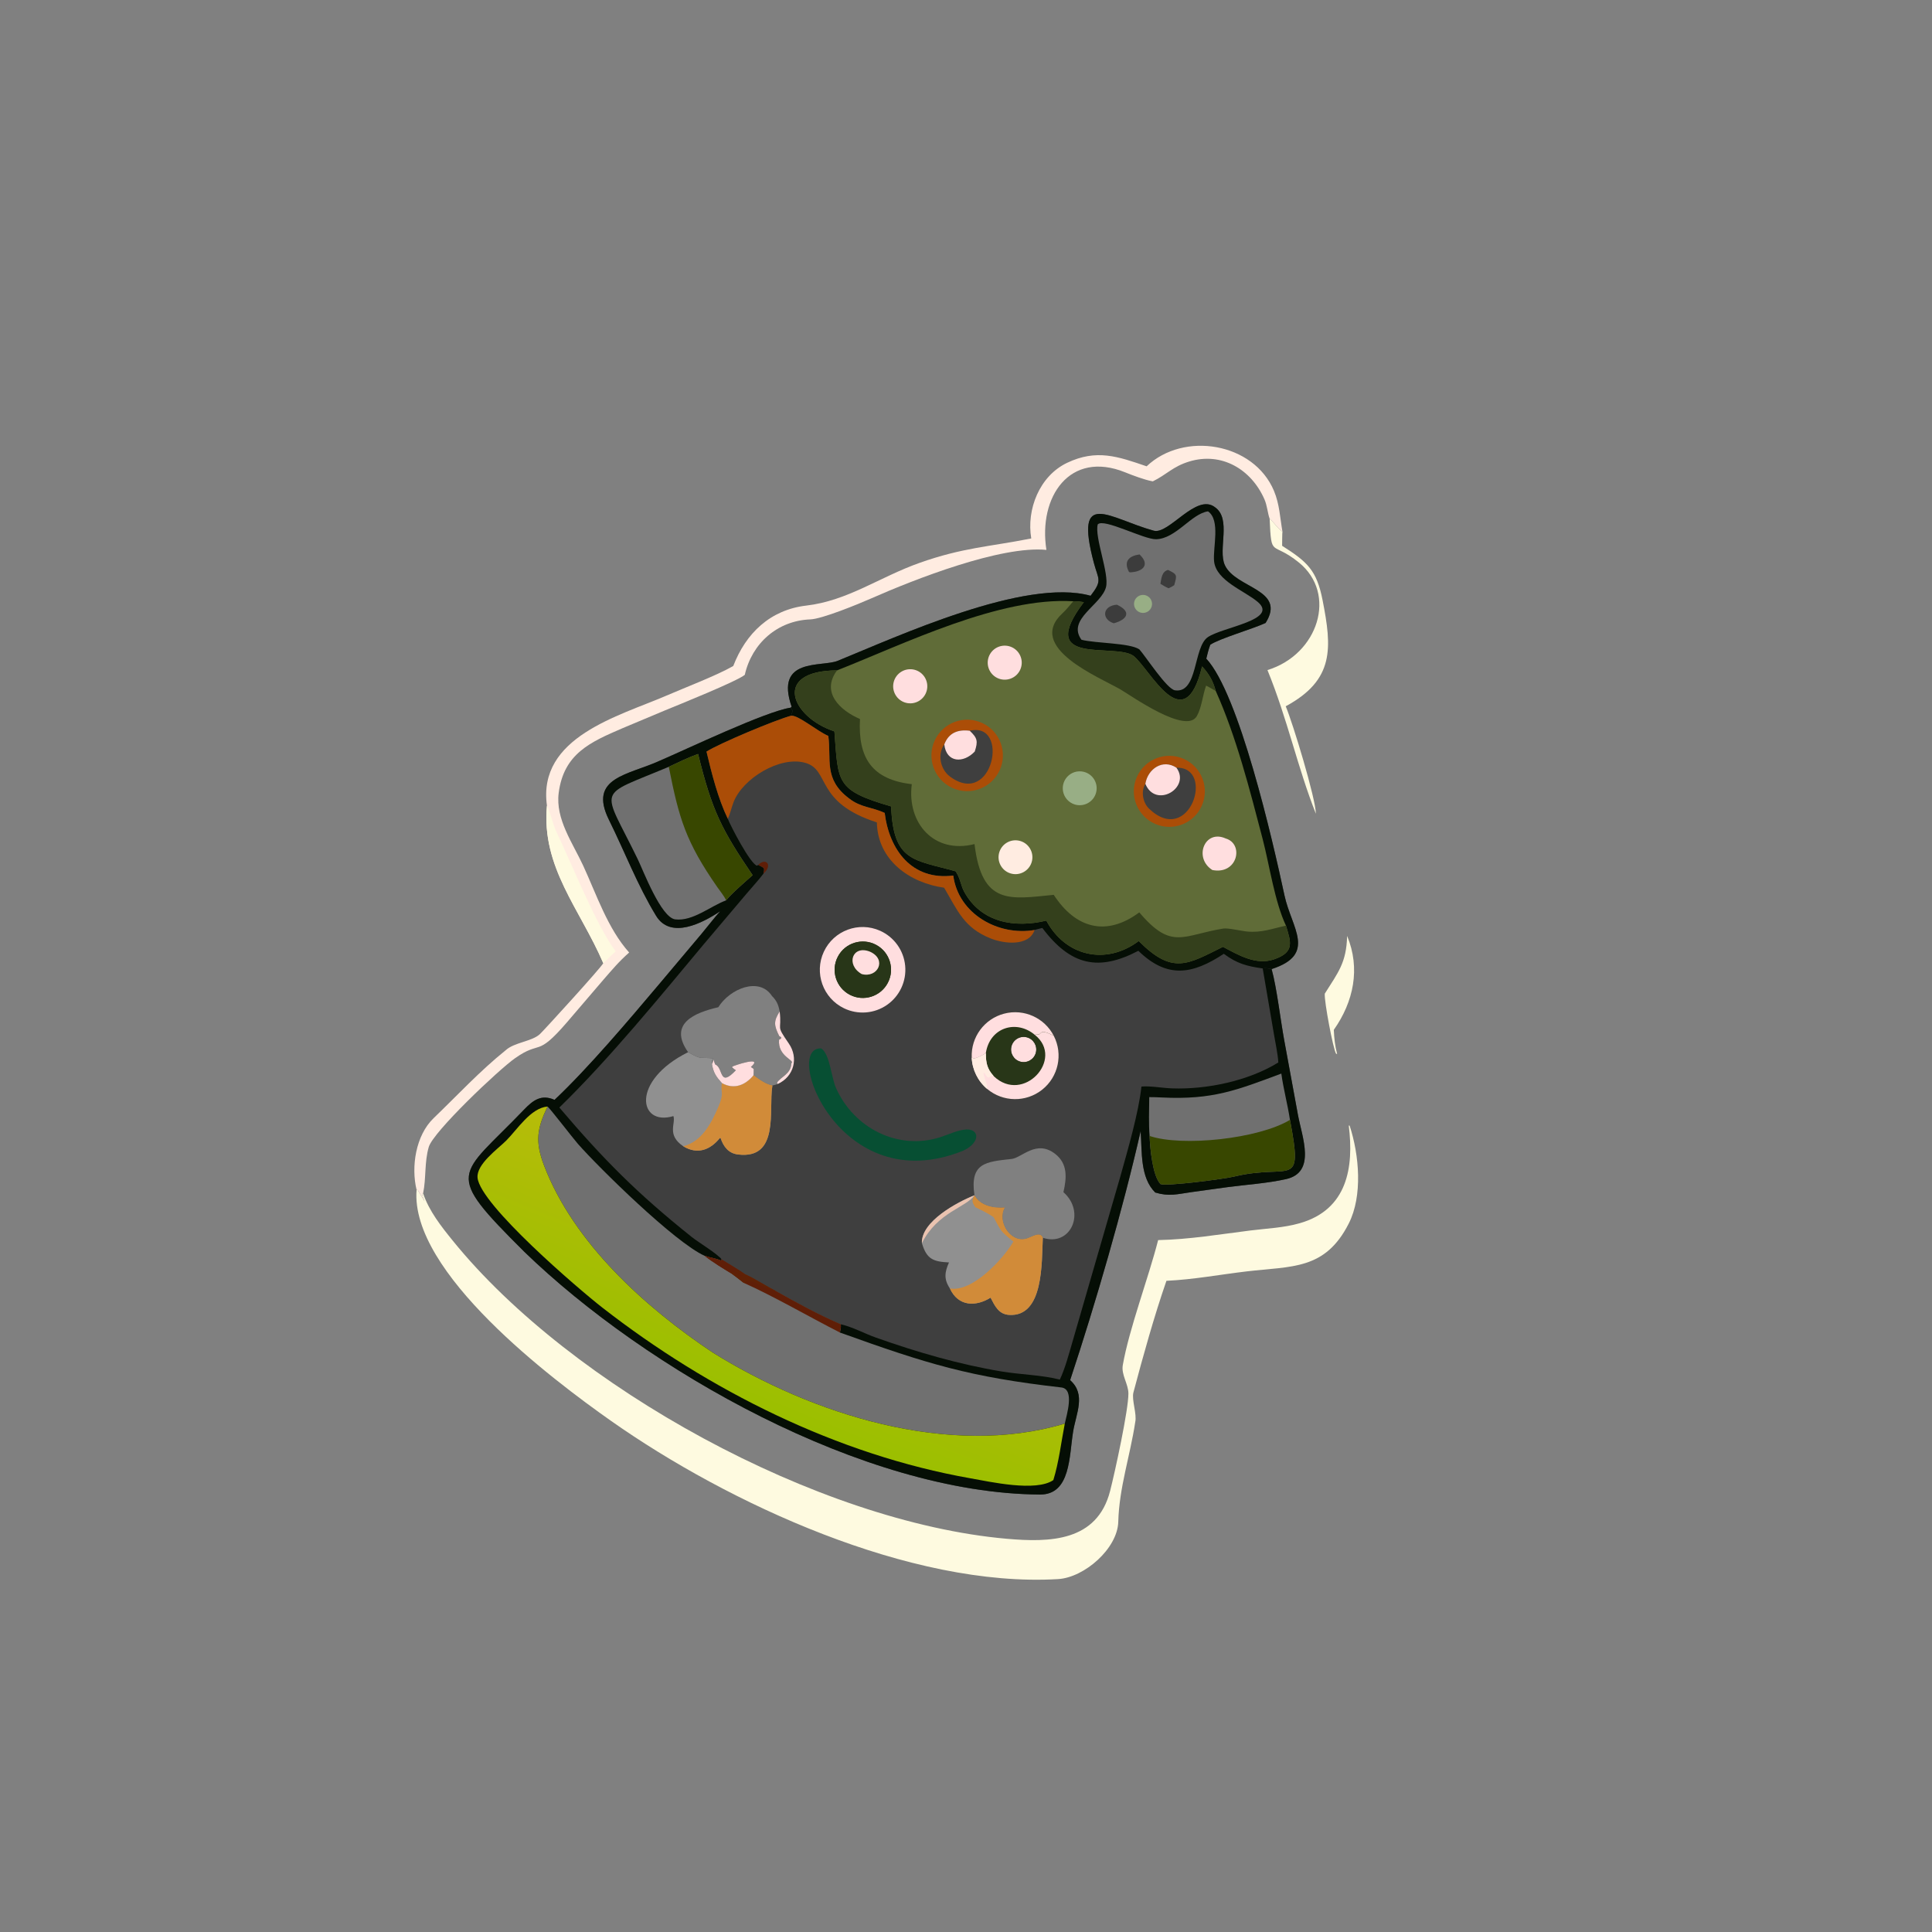 <svg width="231" height="231" viewBox="0 0 231 231" fill="none" xmlns="http://www.w3.org/2000/svg">
<rect x="0" y="0" width="231" height="231" fill="#808080" stroke="none"/>
<g clip-path="url(#clip0_2007_10152)">
<path d="M124.034 122.272C125.714 123.029 126.857 124.631 127.026 126.465C127.195 128.299 126.364 130.083 124.852 131.134C123.338 132.185 121.377 132.341 119.717 131.542C117.196 130.328 116.118 127.313 117.299 124.776C118.481 122.239 121.482 121.123 124.034 122.272Z" fill="#FFDEDF"/>
<path d="M130.399 71.234C131.844 69.363 131.327 69.33 130.787 67.297C128.392 58.273 132.617 61.991 137.948 63.453C139.761 63.95 143.029 58.92 145.265 60.644C147.274 62.043 145.595 65.687 146.445 67.563C147.714 70.364 153.859 70.449 151.32 74.485C149.834 75.18 145.738 76.369 144.706 77.091C144.489 77.683 144.38 78.138 144.23 78.753C148.154 82.985 152.126 100.31 153.585 107.087C154.417 110.948 157.491 114.107 152.04 115.868C152.653 118.044 153.116 122.07 153.557 124.426L155.189 133.297C155.681 135.974 157.4 140.171 153.758 140.983C151.498 141.487 149.076 141.636 146.747 141.943L142.392 142.545C140.714 142.783 139.786 143.083 138.125 142.583C136.302 140.772 136.564 137.741 136.381 135.239C134.262 144.575 130.987 155.855 127.951 165.02C129.878 166.72 128.666 168.99 128.308 171.163C127.827 174.081 128.028 178.715 124.346 178.694C103.253 178.573 77.227 163.751 62.698 149.678C52.931 139.949 54.788 140.887 62.627 132.705C63.724 131.559 64.712 130.799 66.304 131.506C70.395 127.646 75.18 121.971 78.803 117.684L83.904 111.622C84.608 110.78 85.391 109.753 86.108 108.954C84.059 110.328 80.196 112.381 78.441 109.492C76.228 105.859 74.689 101.825 72.805 98.015C70.285 92.918 75.164 92.672 78.915 90.943C82.036 89.609 91.54 85.062 94.542 84.61L94.649 84.494C92.608 78.574 98.253 79.787 100.15 79.015C107.262 76.123 122.572 69.043 130.399 71.234ZM124.685 147.994C128.007 149.106 129.875 144.952 127.15 142.541C127.526 140.879 127.704 139.169 126.169 137.971C123.91 136.208 122.188 138.436 120.945 138.572C117.848 138.911 115.941 139.035 116.51 142.918C117.242 144.189 118.782 144.473 120.145 144.376C119.175 146.035 120.832 148.699 122.783 148.075C123.414 147.873 124.385 147.185 124.685 147.994ZM85.884 120.428C83.097 121.077 79.854 122.36 82.274 125.805C82.768 126.075 83.203 126.349 83.752 126.474C84.174 126.49 84.824 126.496 85.225 126.542C85.145 126.838 85.113 126.907 85.127 127.222C85.44 126.602 85.155 126.383 85.512 127.269C86.524 127.65 85.937 130.136 87.984 127.965C87.776 127.829 87.723 127.793 87.542 127.626L87.569 127.522C87.699 127.424 91.387 126.162 89.782 127.575L90.119 127.81C90.126 128.069 90.113 128.303 90.1 128.56C90.803 129.077 91.481 129.602 92.355 129.786C92.602 129.74 92.75 129.688 92.985 129.611L92.903 129.445C93.378 128.722 94.586 128.405 94.615 127.135C95.126 126.763 92.957 126.354 93.15 124.307L93.374 124.195L93.412 124.021L93.175 123.891C92.522 122.58 92.488 122.098 93.221 120.934C93.07 120.147 92.873 119.654 92.306 119.092C90.792 116.762 87.286 118.193 85.884 120.428ZM122.759 124.023C121.955 123.822 121.14 124.309 120.935 125.112C120.73 125.915 121.212 126.733 122.014 126.942C122.822 127.152 123.647 126.665 123.854 125.856C124.06 125.047 123.569 124.225 122.759 124.023Z" fill="#3F3F3F"/>
<path d="M130.399 71.234C131.844 69.363 131.327 69.33 130.787 67.297C128.392 58.273 132.617 61.99 137.948 63.453C139.761 63.95 143.029 58.92 145.265 60.644C147.274 62.043 145.595 65.687 146.445 67.563C147.714 70.364 153.859 70.449 151.32 74.485C149.834 75.18 145.738 76.369 144.706 77.091C144.489 77.683 144.38 78.138 144.23 78.753C148.154 82.985 152.126 100.31 153.585 107.087C154.417 110.948 157.491 114.106 152.04 115.868C151.636 115.795 151.379 115.716 150.976 115.792C149.105 115.528 147.888 115.213 146.324 114.04C142.585 116.514 139.555 117.044 136.107 113.682C131.356 116.169 128.02 115.463 124.626 110.952C124.459 110.994 123.828 111.14 123.706 111.194C119.35 111.939 114.586 109.273 113.978 104.687C109.023 105.307 106.32 101.603 105.779 97.195C104.22 96.473 102.932 96.567 101.527 95.47C98.43 93.15 99.432 90.788 99.037 87.991C97.71 87.423 95.43 85.479 94.594 85.576C94.764 84.83 94.935 85.229 94.542 84.61L94.649 84.494C92.608 78.574 98.253 79.787 100.15 79.015C107.262 76.123 122.572 69.042 130.399 71.234Z" fill="#050E05"/>
<path d="M143.726 79.68C144.558 80.573 145.031 81.41 145.358 82.604C147.835 88.114 149.438 94.465 150.963 100.289C151.794 103.462 152.395 107.785 153.758 110.675C154.315 112.58 154.881 113.834 152.319 114.708C150.169 115.441 148.066 114.182 146.22 113.207C141.996 115.305 140.205 116.585 136.152 112.514C132.214 115.462 127.384 114.34 125.104 110.072C121.354 110.985 117.316 110.336 115.286 106.623C114.885 105.891 114.842 105.095 114.321 104.275L114.257 104.175C109.241 102.773 106.81 103.055 106.548 96.42C99.919 94.493 100.233 93.581 99.774 87.542L99.766 87.45C94.588 85.743 92.291 80.195 100.084 80.153C108.087 77.002 119.469 71.353 128.324 71.889C128.834 71.879 129.095 71.923 129.59 71.995C123.726 79.735 133.252 76.824 135.503 78.407C137.524 79.968 141.577 88.575 143.726 79.68Z" fill="#606C38"/>
<path d="M99.766 87.45C94.588 85.743 92.291 80.195 100.084 80.153C98.12 82.777 100.453 84.96 102.825 85.968C102.567 90.632 104.261 93.206 109.019 93.76C108.411 98.441 111.71 102.151 116.518 100.921C117.4 108.311 120.799 107.497 125.991 106.991C128.581 110.977 132.245 112.043 136.22 109.089C140.104 113.671 141.421 111.797 146.274 111.022C146.831 110.933 148.458 111.321 149.138 111.381C150.877 111.536 152.107 111.029 153.758 110.676C154.315 112.581 154.881 113.834 152.319 114.708C150.169 115.441 148.066 114.182 146.22 113.207C141.996 115.305 140.205 116.586 136.152 112.514C132.214 115.462 127.384 114.34 125.104 110.072C121.354 110.985 117.316 110.337 115.286 106.623C114.885 105.891 114.842 105.095 114.321 104.275L114.257 104.175C109.241 102.773 106.81 103.056 106.548 96.42C99.919 94.493 100.233 93.581 99.774 87.543L99.766 87.45Z" fill="#34401C"/>
<path d="M143.726 79.68C144.558 80.573 145.031 81.41 145.358 82.605C144.973 82.426 144.643 82.174 144.207 81.979C143.781 83.174 143.683 84.602 143.095 85.627C141.813 87.86 135.227 83.166 133.994 82.447C131.491 80.986 122.563 77.422 127.059 73.304C127.439 72.956 127.999 72.279 128.324 71.889C128.834 71.879 129.095 71.923 129.59 71.995C123.726 79.735 133.252 76.824 135.503 78.407C137.524 79.968 141.577 88.575 143.726 79.68Z" fill="#34401C"/>
<path d="M117.434 86.444C119.576 87.435 120.509 89.975 119.516 92.117C118.524 94.259 115.983 95.191 113.841 94.198C111.701 93.205 110.771 90.666 111.762 88.525C112.754 86.385 115.293 85.453 117.434 86.444Z" fill="#AB4D07"/>
<path d="M115.948 87.372C120.776 86.22 118.741 96.696 113.574 92.841C112.428 91.987 112.057 90.182 112.905 89.007C113.43 87.608 114.543 87.194 115.948 87.372Z" fill="#3F3F3F"/>
<path d="M115.948 87.373C116.87 88.247 116.948 88.621 116.547 89.856C115.199 91.283 113.155 91.221 112.905 89.007C113.43 87.608 114.543 87.194 115.948 87.373Z" fill="#FFDEDF"/>
<path d="M141.551 90.743C143.678 91.699 144.637 94.191 143.699 96.325C142.761 98.46 140.277 99.439 138.135 98.518C135.968 97.587 134.975 95.068 135.924 92.909C136.872 90.749 139.4 89.777 141.551 90.743Z" fill="#AB4D07"/>
<path d="M140.661 91.791C145.348 91.659 142.238 101.318 137.392 96.694C136.643 95.98 136.387 94.624 136.947 93.716C137.232 91.918 139.033 90.71 140.661 91.791Z" fill="#3F3F3F"/>
<path d="M136.947 93.717C137.232 91.918 139.033 90.71 140.661 91.791C142.42 94.2 138.167 96.727 136.947 93.717Z" fill="#FFDEDF"/>
<path d="M146.553 100.254C148.77 100.903 147.979 104.621 144.956 104.025C142.672 102.575 144.036 99.112 146.553 100.254Z" fill="#FFDEDF"/>
<path d="M109.337 80.078C110.431 80.357 111.09 81.472 110.808 82.565C110.525 83.659 109.409 84.315 108.316 84.03C107.228 83.746 106.575 82.635 106.856 81.545C107.137 80.456 108.247 79.8 109.337 80.078Z" fill="#FFDEDF"/>
<path d="M120.825 77.32C121.884 77.705 122.428 78.877 122.04 79.934C121.651 80.992 120.477 81.532 119.421 81.14C118.853 80.929 118.409 80.476 118.209 79.904C118.009 79.333 118.074 78.702 118.386 78.183C118.888 77.349 119.91 76.987 120.825 77.32Z" fill="#FFDEDF"/>
<path d="M129.814 92.354C130.847 92.746 131.376 93.892 131.004 94.932C130.632 95.972 129.495 96.522 128.448 96.169C127.754 95.934 127.241 95.344 127.105 94.623C126.97 93.903 127.234 93.167 127.795 92.696C128.357 92.225 129.129 92.095 129.814 92.354Z" fill="#98AE85"/>
<path d="M122.038 100.568C123.1 100.911 123.684 102.05 123.343 103.113C123.002 104.176 121.864 104.762 120.801 104.423C119.734 104.083 119.146 102.942 119.488 101.876C119.83 100.811 120.972 100.225 122.038 100.568Z" fill="#FFECE1"/>
<path d="M144.437 61.14C145.961 62.2 144.996 65.496 145.163 67.111C145.405 69.444 148.792 70.623 150.383 71.971C152.934 74.13 146.177 74.97 144.414 76.182C142.655 77.391 143.256 82.941 140.486 82.537C139.513 82.396 137.048 78.568 136.227 77.64C135.036 76.857 131.083 76.938 129.306 76.493C127.523 74.035 131.687 72.339 132.239 70.199C132.655 68.587 130.839 64.207 131.253 62.697C131.978 61.927 136.771 64.515 138.234 64.474C140.62 64.407 142.429 61.425 144.437 61.14Z" fill="#707070"/>
<path d="M133.541 72.301C135.315 73.117 134.825 74.071 133.168 74.523C131.687 74.053 131.783 72.434 133.541 72.301Z" fill="#3C3C3C"/>
<path d="M136.996 71.181C137.548 71.357 137.861 71.938 137.706 72.496C137.551 73.054 136.983 73.39 136.419 73.256C136.035 73.165 135.731 72.871 135.628 72.49C135.524 72.109 135.637 71.702 135.923 71.428C136.208 71.156 136.62 71.061 136.996 71.181Z" fill="#98AE85"/>
<path d="M136.249 66.292C137.626 67.597 136.52 68.406 135.087 68.43L134.983 68.374C134.291 67.072 135.049 66.454 136.249 66.292Z" fill="#3C3C3C"/>
<path d="M139.65 68.141C140.812 68.698 140.717 68.772 140.402 69.96C140.141 70.145 140.02 70.197 139.726 70.335C139.365 70.19 139.079 70.002 138.746 69.803C138.865 69.131 138.906 68.361 139.65 68.141Z" fill="#3C3C3C"/>
<path d="M140.907 70.977C142.233 71.643 140.784 72.506 139.94 72.754C139.414 71.639 139.411 70.81 140.907 70.977Z" fill="#707070"/>
<path d="M150.976 115.792C151.379 115.716 151.636 115.795 152.04 115.868C152.653 118.044 153.116 122.07 153.557 124.426L155.189 133.297C155.681 135.974 157.4 140.171 153.758 140.983C151.498 141.487 149.076 141.636 146.747 141.943L142.392 142.545C140.714 142.783 139.786 143.083 138.125 142.583C136.302 140.772 136.564 137.741 136.381 135.239C134.262 144.575 130.987 155.855 127.951 165.02C129.878 166.72 128.666 168.99 128.308 171.163C127.827 174.081 128.028 178.715 124.346 178.694C103.253 178.573 77.227 163.751 62.698 149.678C52.931 139.949 54.788 140.887 62.627 132.704C63.724 131.559 64.712 130.799 66.304 131.506C70.395 127.646 75.18 121.971 78.802 117.684L83.904 111.622C84.608 110.78 85.391 109.752 86.108 108.954C84.059 110.328 80.196 112.381 78.441 109.492C76.228 105.859 74.689 101.824 72.805 98.015C70.285 92.918 75.164 92.672 78.915 90.943C82.036 89.609 91.54 85.062 94.542 84.61C94.935 85.229 94.764 84.83 94.594 85.576C92.79 86.042 85.958 88.906 84.472 89.865C85.095 92.485 85.845 95.46 87.017 97.891C87.353 98.762 89.685 103.256 90.508 103.511L90.654 103.411C91.436 103.83 91.429 103.728 91.274 104.472C90.725 105.206 89.877 106.118 89.262 106.852L84.223 112.806C78.919 119.159 72.808 126.66 66.878 132.422C72.157 138.633 76.213 142.713 82.685 147.884C83.513 148.546 85.785 149.908 86.308 150.604C87.082 151.087 88.373 151.839 89.082 152.351C90.229 152.862 91.581 153.766 92.778 154.36C95.4 155.83 97.76 157.128 100.537 158.339C102.035 158.693 103.311 159.431 104.746 159.935C109.647 161.671 114.634 163.126 119.766 163.983C121.98 164.353 124.61 164.402 126.718 164.953C127.352 163.622 127.81 161.865 128.232 160.425L133.944 140.7C134.823 137.551 136.148 133.022 136.476 129.914C137.559 129.82 138.982 130.093 140.157 130.134C144.287 130.276 149.28 129.242 152.842 127.034C152.791 126.024 152.491 124.709 152.324 123.682L150.976 115.792Z" fill="#050E05"/>
<path d="M65.463 132.303C65.715 132.458 68.509 136.099 69.096 136.765C71.626 139.64 80.687 148.55 84.244 150.149C85.002 150.404 85.531 150.431 86.343 150.768L86.207 150.575L86.166 150.559L86.308 150.604C87.082 151.087 88.373 151.839 89.082 152.351C90.229 152.862 91.581 153.766 92.778 154.36C95.4 155.83 97.76 157.128 100.536 158.339C100.555 158.764 100.515 158.904 100.428 159.325C110.959 163.111 115.952 164.642 126.899 165.893C128.522 166.079 127.53 169.17 127.312 170.215C113.463 174.359 97.046 169.084 85.23 161.727C77.163 156.343 68.595 148.633 65.05 139.355C63.938 136.445 64.231 134.905 65.463 132.303Z" fill="#707070"/>
<path d="M84.244 150.149C85.002 150.404 85.531 150.431 86.343 150.768L86.208 150.575L86.166 150.559L86.308 150.604C87.082 151.087 88.373 151.839 89.082 152.351C90.229 152.862 91.581 153.766 92.778 154.36C95.4 155.83 97.76 157.128 100.537 158.339C100.555 158.764 100.516 158.904 100.428 159.325C96.797 157.478 92.487 154.971 88.907 153.377C88.436 153.008 87.974 152.644 87.49 152.291C86.448 151.66 85.197 150.906 84.244 150.149Z" fill="#5F1E07"/>
<path d="M84.244 150.149C85.002 150.404 85.531 150.431 86.343 150.768L86.208 150.575L86.166 150.559L86.308 150.604C87.082 151.087 88.373 151.839 89.082 152.351C88.819 152.235 88.136 151.858 87.947 151.866L87.952 152.013C88.221 152.209 88.454 152.371 88.734 152.551L88.644 152.608C88.454 152.53 87.356 151.768 87.49 152.291C86.448 151.66 85.197 150.906 84.244 150.149Z" fill="#5F1E07"/>
<path d="M89.082 152.351C90.229 152.863 91.581 153.766 92.778 154.36C91.282 154.089 90.51 153.146 89.315 153.167C89.138 153.412 89.361 153.46 88.907 153.377C88.436 153.008 87.974 152.644 87.49 152.291C87.356 151.768 88.454 152.53 88.644 152.608L88.734 152.551C88.454 152.372 88.222 152.209 87.952 152.013L87.947 151.866C88.136 151.858 88.819 152.235 89.082 152.351Z" fill="#5F2105"/>
<path d="M125.943 176.966C123.861 178.407 118.365 177.164 116.031 176.753C100.13 173.951 84.734 166.244 72.024 156.348C69.219 154.164 57.399 144.046 57.098 140.815C56.948 139.198 59.518 137.379 60.52 136.38C61.851 135.054 63.442 132.477 65.463 132.303C64.231 134.905 63.938 136.445 65.05 139.355C68.595 148.633 77.163 156.343 85.23 161.727C97.046 169.084 113.463 174.359 127.312 170.215C126.885 172.406 126.603 174.84 125.943 176.966Z" fill="url(#paint0_linear_2007_10152)"/>
<path d="M79.965 91.683C81.093 91.152 82.295 90.568 83.466 90.149C85.138 96.946 86.269 99.176 89.986 104.64C89.09 105.446 87.526 106.769 86.817 107.651C84.931 108.344 82.841 110.176 80.74 109.925C79.04 109.722 76.915 104.098 76.252 102.731C71.956 93.868 71.12 95.408 79.965 91.683Z" fill="#707070"/>
<path d="M79.965 91.683C81.093 91.152 82.295 90.568 83.466 90.148C85.138 96.946 86.269 99.176 89.986 104.64C89.09 105.445 87.526 106.769 86.817 107.65C86.602 107.152 86.089 106.536 85.768 106.074C81.986 100.638 81.186 97.849 79.981 91.763L79.965 91.683Z" fill="#384700"/>
<path d="M153.202 128.363C153.454 130.215 153.955 132.039 154.235 133.9C155.845 142.409 154.342 139.034 147.539 140.681C146.35 140.969 139.504 141.859 138.756 141.576C137.801 140.581 137.5 137.244 137.452 135.821C137.332 134.449 137.394 132.593 137.409 131.178C137.886 131.172 138.431 131.197 138.906 131.22C145.004 131.523 147.895 130.337 153.202 128.363Z" fill="#707070"/>
<path d="M154.235 133.9C155.844 142.409 154.342 139.034 147.539 140.681C146.35 140.969 139.504 141.859 138.756 141.577C137.801 140.581 137.5 137.244 137.452 135.821C141.357 137.139 150.476 136.168 154.235 133.9Z" fill="#384700"/>
<path d="M94.594 85.575C95.43 85.478 97.71 87.423 99.037 87.991C99.432 90.788 98.43 93.15 101.527 95.47C102.932 96.567 104.22 96.473 105.779 97.194C106.32 101.602 109.023 105.307 113.978 104.687C114.586 109.273 119.35 111.939 123.706 111.194C123.015 113.194 120.059 112.842 118.476 112.216C115.243 110.937 114.506 108.876 112.882 106.14C108.784 105.564 104.932 102.872 104.844 98.331C97.362 95.925 99.309 92.052 96.263 91.203C93.242 90.362 88.775 93.085 87.696 95.941C87.462 96.56 87.288 97.351 87.017 97.891C85.844 95.46 85.095 92.485 84.472 89.865C85.958 88.906 92.79 86.041 94.594 85.575Z" fill="#AB4D07"/>
<path d="M90.654 103.411C91.556 102.504 92.454 103.4 91.274 104.472C91.429 103.728 91.436 103.83 90.654 103.411Z" fill="#5F1E07"/>
<path d="M120.145 144.376C119.175 146.035 120.832 148.699 122.783 148.075C123.414 147.873 124.385 147.185 124.686 147.994C124.534 150.93 124.816 157.458 120.668 157.218C119.398 157.144 118.945 156.133 118.439 155.157C116.681 156.251 114.576 156.24 113.571 154.05C112.823 152.93 112.958 152.091 113.467 150.943C111.609 150.853 110.796 150.574 110.228 148.635C110.118 146.048 114.469 143.72 116.51 142.918C117.242 144.189 118.782 144.472 120.145 144.376Z" fill="#909090"/>
<path d="M120.145 144.376C119.175 146.035 120.832 148.699 122.783 148.075C123.414 147.873 124.385 147.185 124.685 147.994C124.534 150.93 124.816 157.458 120.668 157.218C119.398 157.144 118.945 156.133 118.439 155.157C116.681 156.251 114.576 156.24 113.571 154.05C116.246 154.564 119.986 150.497 121.167 148.446C119.546 147.128 119.756 147.288 118.796 145.525C118.051 145.033 117.431 144.728 116.627 144.346C116.221 143.743 116.161 143.576 116.51 142.918C117.242 144.189 118.782 144.473 120.145 144.376Z" fill="#D18B39"/>
<path d="M116.51 142.918C115.523 144.369 112.088 144.932 110.228 148.635C110.118 146.048 114.469 143.72 116.51 142.918Z" fill="#EAC3B0"/>
<path d="M90.1 128.56C90.803 129.076 91.481 129.602 92.355 129.786L92.337 129.898C91.897 132.729 93.219 138.636 88.248 138.038C87.093 137.899 86.508 137.096 86.157 136.077L86.073 136.064C84.91 137.505 83.389 138.082 81.693 137.054C79.681 135.681 80.819 134.365 80.517 133.445C76.349 134.709 75.385 129.221 82.274 125.805C82.768 126.075 83.203 126.349 83.752 126.474C84.174 126.49 84.824 126.496 85.225 126.542C85.145 126.838 85.113 126.907 85.127 127.222C85.3 128.274 85.629 128.73 86.311 129.497C87.77 130.303 89.105 129.766 90.1 128.56Z" fill="#909090"/>
<path d="M90.1 128.56C90.803 129.076 91.481 129.602 92.355 129.786L92.337 129.898C91.897 132.729 93.219 138.636 88.248 138.038C87.093 137.899 86.508 137.095 86.157 136.077L86.073 136.064C84.91 137.505 83.389 138.082 81.693 137.054C83.916 136.492 85.031 134.322 85.871 132.389C86.658 130.577 86.115 130.615 86.311 129.497C87.77 130.303 89.105 129.766 90.1 128.56Z" fill="#D18B39"/>
<path d="M116.183 126.445C116.079 124.004 117.689 121.82 120.052 121.198C122.415 120.576 124.892 121.684 126.003 123.86C127.126 126.061 126.545 128.749 124.612 130.288C122.679 131.827 119.929 131.792 118.036 130.205C116.918 129.267 116.246 127.903 116.183 126.445ZM122.014 126.942C122.822 127.152 123.647 126.665 123.854 125.856C124.06 125.047 123.569 124.225 122.759 124.023C121.955 123.822 121.14 124.309 120.935 125.112C120.73 125.915 121.212 126.733 122.014 126.942Z" fill="#283618"/>
<path d="M123.754 123.754L123.904 123.634C124.734 123.923 123.99 122.781 126.003 123.86C127.127 126.061 126.545 128.749 124.612 130.288C122.679 131.827 119.929 131.792 118.036 130.205C116.918 129.267 116.246 127.903 116.183 126.445L116.432 126.57C116.847 126.508 117.521 126.151 117.873 125.917C117.88 127.081 118.004 127.771 118.82 128.677C122.354 132.037 127.303 126.612 123.754 123.754Z" fill="#FFDEDF"/>
<path d="M117.872 125.917C117.879 127.081 118.004 127.771 118.82 128.677C118.015 128.584 118.405 129.318 117.678 128.272L117.585 128.286C117.554 128.37 117.966 129.645 118.049 129.88L118 129.984L118.055 130.126L118.036 130.205C116.918 129.267 116.245 127.903 116.183 126.445L116.432 126.57C116.847 126.508 117.521 126.151 117.872 125.917Z" fill="#FFECE1"/>
<path d="M116.183 126.445C116.079 124.004 117.689 121.82 120.052 121.198C122.415 120.576 124.892 121.684 126.003 123.86C123.99 122.781 124.733 123.923 123.904 123.634L123.754 123.754C121.539 121.856 118.337 122.836 117.872 125.917C117.521 126.151 116.847 126.508 116.432 126.57L116.183 126.445Z" fill="#FFDEDF"/>
<path d="M105.237 111.29C106.916 112.047 108.059 113.648 108.228 115.482C108.398 117.317 107.567 119.1 106.054 120.151C104.541 121.202 102.58 121.358 100.92 120.559C98.398 119.346 97.321 116.33 98.502 113.793C99.683 111.256 102.685 110.141 105.237 111.29Z" fill="#FFDEDF"/>
<path d="M104.756 112.973C106.39 113.848 107.013 115.877 106.149 117.518C105.286 119.158 103.261 119.794 101.615 118.942C99.953 118.082 99.309 116.033 100.181 114.376C101.052 112.72 103.106 112.091 104.756 112.973Z" fill="#283618"/>
<path d="M104.756 112.973C106.39 113.848 107.013 115.877 106.149 117.518C105.286 119.158 103.261 119.794 101.615 118.942C99.953 118.082 99.309 116.033 100.181 114.376C101.052 112.72 103.106 112.091 104.756 112.973Z" fill="#283618"/>
<path d="M104.013 113.785C106.106 114.714 104.942 116.985 103.029 116.464C101.081 115.346 101.914 112.947 104.013 113.785Z" fill="#FFDEDF"/>
<path d="M98.195 125.355C99.236 126.053 99.379 128.791 99.962 130.099C102.096 134.885 107.382 137.6 112.461 135.957C113.45 135.637 114.549 135.088 115.577 135.043C117.21 135.028 117.153 136.714 115.099 137.61C100.336 143.513 93.516 125.084 98.195 125.355Z" fill="#074F33"/>
<path d="M85.127 127.222C85.44 126.602 85.155 126.383 85.512 127.269C86.524 127.65 85.937 130.135 87.983 127.965C87.776 127.829 87.723 127.793 87.542 127.626L87.569 127.522C87.699 127.424 91.387 126.162 89.782 127.575L90.119 127.81C90.126 128.069 90.112 128.303 90.1 128.56C89.105 129.766 87.77 130.303 86.311 129.497C85.629 128.73 85.3 128.274 85.127 127.222Z" fill="#FFDEDF"/>
<path d="M93.221 120.933C93.516 123.379 92.69 122.412 94.32 124.776C95.491 126.476 94.956 128.718 92.985 129.611L92.903 129.445C93.378 128.722 94.586 128.404 94.615 127.134C95.126 126.763 92.957 126.353 93.15 124.307L93.374 124.194L93.412 124.021L93.175 123.891C92.522 122.58 92.488 122.097 93.221 120.933Z" fill="#FFDEDF"/>
<path d="M138.473 148.272C142.209 148.196 145.803 147.585 149.513 147.122C151.519 146.872 153.468 146.808 155.409 146.253C161.115 144.62 161.89 139.555 161.264 134.572L161.371 134.592C162.52 138.104 162.945 142.973 161.266 146.286C158.434 151.875 154.456 151.375 149.066 152.014C145.848 152.395 142.7 152.988 139.465 153.141C138.014 157.316 136.662 162.17 135.52 166.481C135.281 167.382 135.957 169.05 135.733 170.042C135.13 174.05 133.811 177.874 133.707 181.943C133.624 185.15 129.661 188.619 126.501 188.806C108.82 189.847 87.035 179.719 73.097 169.915C65.996 164.92 49.025 152.115 49.808 142.262L49.952 142.29L50.756 143.624C50.683 143.369 50.554 143.132 50.46 142.786L50.588 142.686C51.309 144.812 52.771 146.66 54.169 148.383C68.322 165.827 97.807 182.006 120.398 183.986C125.504 184.433 131.173 184.338 132.73 178.27C133.323 175.957 134.922 168.59 134.918 166.627C134.916 165.468 134.044 164.381 134.247 163.222C135.015 158.838 137.307 152.838 138.473 148.272Z" fill="#FEFAE0"/>
<path d="M137.096 55.755C141.538 51.533 149.902 52.913 152.323 58.691C152.99 60.284 153.044 61.884 153.337 63.569C152.664 63.078 152.403 62.539 151.804 62.022C151.555 61.307 151.513 60.459 151.189 59.716C149.62 56.116 146.059 53.996 142.176 55.186C140.207 55.79 139.498 56.745 137.837 57.552L137.713 57.529C136.818 57.36 135.416 56.834 134.534 56.476C127.901 53.791 124.117 59.422 125.115 65.748C119.669 65.221 109.366 69.253 104.132 71.564C102.602 72.239 98.289 74.006 96.888 74.058C92.975 74.205 89.912 76.894 89.052 80.686C88.175 81.435 81.13 84.273 79.526 84.931L74.422 87.073C70.6 88.719 67.397 90.107 66.798 94.825C66.403 97.941 68.48 100.793 69.735 103.515C71.325 106.964 72.663 111.026 75.226 113.889C73.996 114.97 73.225 115.907 72.151 117.137L67.731 122.299C64.095 126.499 64.726 124.319 61.589 126.519C59.629 127.893 51.799 135.311 51.264 137.143C50.733 138.962 50.968 140.873 50.588 142.686L50.459 142.786C50.554 143.132 50.683 143.369 50.756 143.624L49.952 142.29L49.808 142.262C49.139 139.501 49.698 135.759 51.849 133.69C54.678 130.97 57.389 128.039 60.45 125.583C61.484 124.617 63.629 124.532 64.572 123.624C65.127 123.089 71.873 115.698 72.131 115.16C69.351 108.682 64.707 103.691 65.396 96.327C64.244 88.111 74.018 85.621 79.686 83.17C81.816 82.249 85.7 80.755 87.565 79.69L87.674 79.627C89.173 75.726 92.086 72.911 96.396 72.408C101.371 71.829 105.172 68.989 109.952 67.298C115.116 65.47 118.303 65.369 123.187 64.402L123.303 64.378C122.716 60.928 124.273 56.911 127.601 55.332C131.094 53.676 133.646 54.565 137.096 55.755Z" fill="#FFECE1"/>
<path d="M65.396 96.327C65.683 96.773 66.152 98.671 66.494 99.385C68.403 103.373 71.226 110.526 73.615 113.758C73.018 114.246 72.571 114.795 72.131 115.16C69.351 108.683 64.708 103.691 65.396 96.327Z" fill="#FEFAE0"/>
<path d="M151.804 62.023C152.403 62.54 152.664 63.078 153.337 63.569C153.3 63.746 153.305 64.966 153.297 65.258C156.344 67.193 157.439 68.208 158.137 71.769C159.25 77.449 159.587 81.284 153.729 84.446C154.592 86.5 157.311 95.468 157.335 97.298C155.134 91.752 153.957 86.023 151.544 80.117C157.618 78.257 159.929 71.001 155.298 67.253C152.022 64.602 152.018 66.846 151.804 62.023Z" fill="#FEFAE0"/>
<path d="M161.068 111.902C162.683 115.793 161.851 119.759 159.478 123.132C159.52 124.148 159.62 125.049 159.875 126.034L159.742 125.977C159.398 125.413 158.318 119.732 158.396 118.81C159.995 116.266 160.99 115.105 161.068 111.902Z" fill="#FEFAE0"/>
</g>
<defs>
<linearGradient id="paint0_linear_2007_10152" x1="87.988" y1="167.119" x2="96.841" y2="145.465" gradientUnits="userSpaceOnUse">
<stop stop-color="#9BBF00"/>
<stop offset="1" stop-color="#B7BC09"/>
</linearGradient>
<clipPath id="clip0_2007_10152">
<rect width="170" height="170" fill="white" transform="translate(81.196) rotate(28.53)"/>
</clipPath>
</defs>
</svg>
